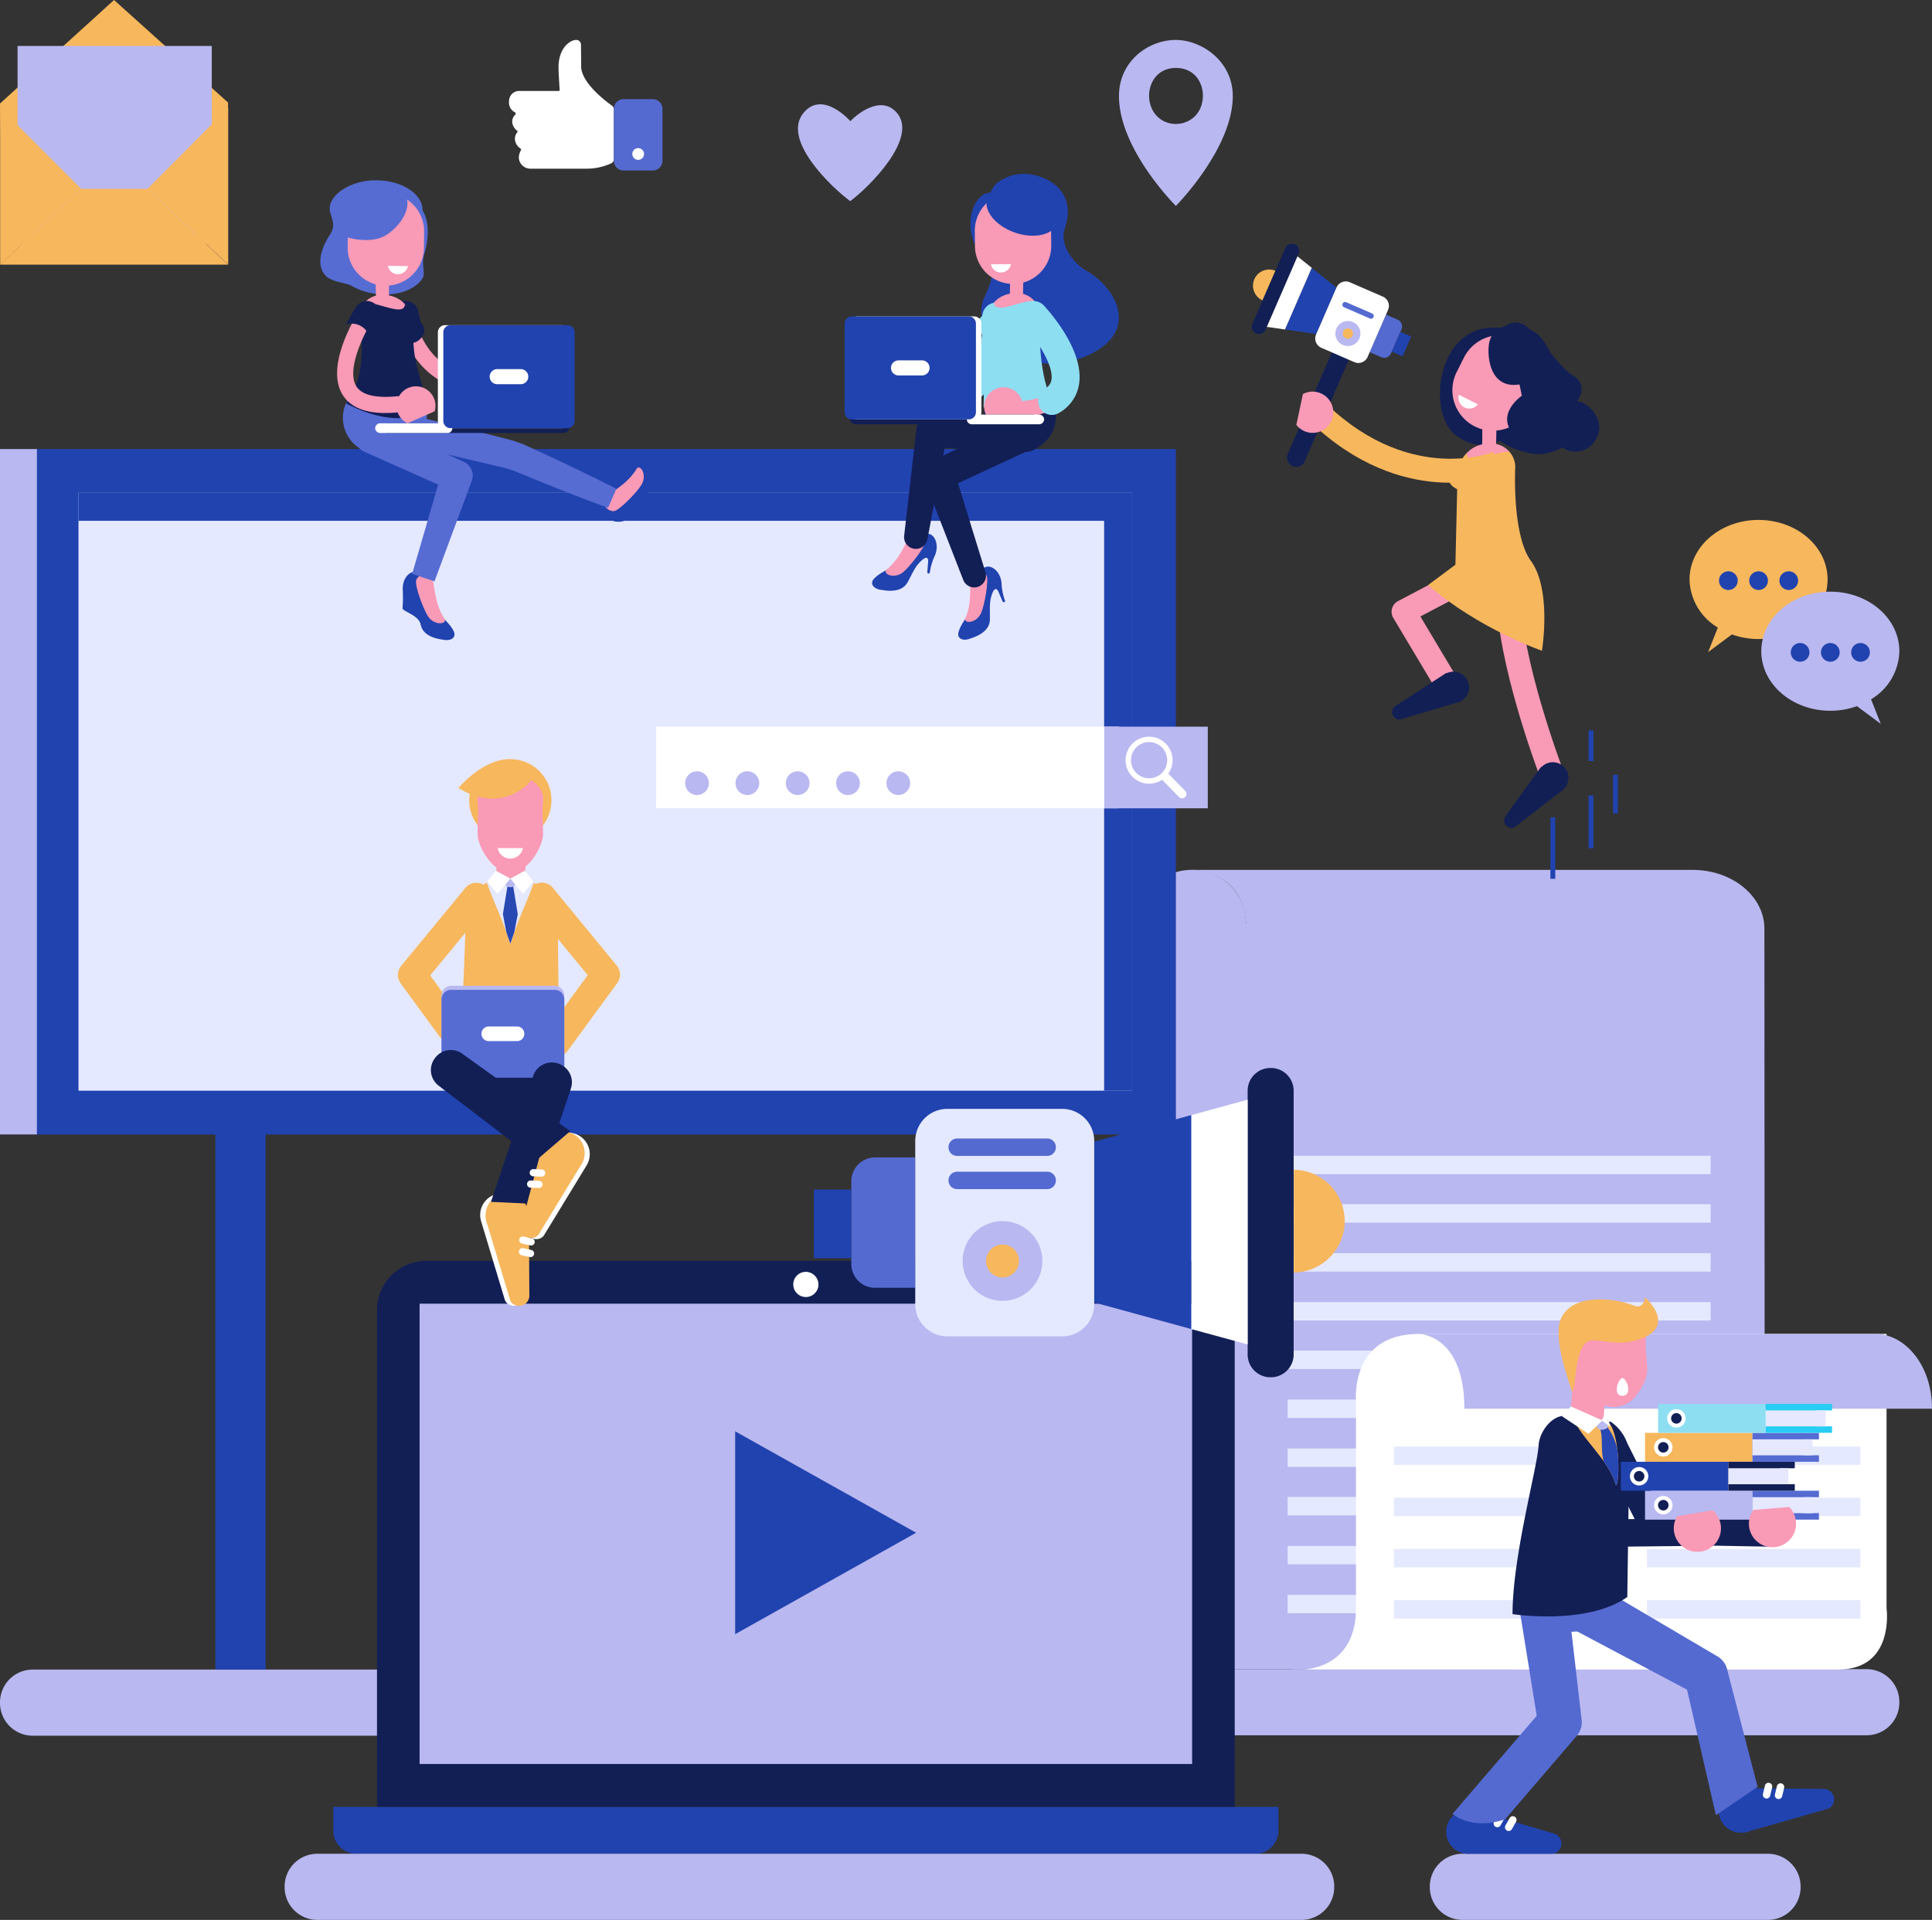 <svg id="Gruppe_1079" data-name="Gruppe 1079" xmlns="http://www.w3.org/2000/svg" xmlns:xlink="http://www.w3.org/1999/xlink" width="501.029" height="497.994" viewBox="0 0 501.029 497.994">
  <rect x="0" y="0" width="501.029" height="497.994" fill="#333333" stroke="none"/>
  <defs>
    <clipPath id="clip-path">
      <rect id="Rechteck_734" data-name="Rechteck 734" width="501.029" height="497.994" fill="none"/>
    </clipPath>
    <clipPath id="clip-path-3">
      <rect id="Rechteck_711" data-name="Rechteck 711" width="6.431" height="6.337" transform="translate(409.883 359.385)" fill="none"/>
    </clipPath>
    <clipPath id="clip-path-5">
      <rect id="Rechteck_723" data-name="Rechteck 723" width="3.692" height="3.585" transform="translate(384.411 109.528)" fill="none"/>
    </clipPath>
    <clipPath id="clip-path-6">
      <rect id="Rechteck_722" data-name="Rechteck 722" width="3.692" height="3.584" transform="translate(384.411 109.529)" fill="none"/>
    </clipPath>
    <clipPath id="clip-path-7">
      <rect id="Rechteck_730" data-name="Rechteck 730" width="3.474" height="3.374" transform="translate(97.372 71.878)" fill="none"/>
    </clipPath>
    <clipPath id="clip-path-9">
      <rect id="Rechteck_732" data-name="Rechteck 732" width="3.475" height="3.374" transform="translate(261.934 71.418)" fill="none"/>
    </clipPath>
    <clipPath id="clip-path-10">
      <rect id="Rechteck_731" data-name="Rechteck 731" width="3.474" height="3.374" transform="translate(261.935 71.418)" fill="none"/>
    </clipPath>
  </defs>
  <g id="Gruppe_1078" data-name="Gruppe 1078" clip-path="url(#clip-path)">
    <g id="Gruppe_1077" data-name="Gruppe 1077">
      <g id="Gruppe_1076" data-name="Gruppe 1076" clip-path="url(#clip-path)">
        <path id="Pfad_2836" data-name="Pfad 2836" d="M8.49,433.069H263.707a8.49,8.49,0,0,1,8.489,8.49v.172a8.49,8.49,0,0,1-8.489,8.491H8.49A8.491,8.491,0,0,1,0,441.731v-.172a8.491,8.491,0,0,1,8.49-8.49" fill="#b9b8f1"/>
        <path id="Pfad_2837" data-name="Pfad 2837" d="M311.9,432.958H484.072a8.49,8.49,0,0,1,8.49,8.491v.172a8.488,8.488,0,0,1-8.49,8.487H311.9a8.488,8.488,0,0,1-8.49-8.487v-.172a8.49,8.49,0,0,1,8.49-8.491" fill="#b9b8f1"/>
        <path id="Pfad_2838" data-name="Pfad 2838" d="M323.1,239.48a13.843,13.843,0,0,0-13.844-13.842h-.278a13.843,13.843,0,0,0-13.847,13.842V432.958H437.572V239.95Z" fill="#b9b8f1"/>
        <path id="Pfad_2839" data-name="Pfad 2839" d="M308.472,225.638c6.2,0,14.7,3.525,14.7,15.261l.1,177.168c0,8.147,3.5,14.971,13.35,14.971,6.221,0,15.049-1.778,15.049-15.882l105.995,5.524-.1-181.781c0-8.436-8.345-15.261-18.6-15.261Z" fill="#b9b8f1"/>
        <rect id="Rechteck_682" data-name="Rechteck 682" width="109.688" height="4.776" transform="translate(333.938 413.686)" fill="#e5e9ff"/>
        <rect id="Rechteck_683" data-name="Rechteck 683" width="109.688" height="4.776" transform="translate(333.938 400.989)" fill="#e5e9ff"/>
        <rect id="Rechteck_684" data-name="Rechteck 684" width="109.688" height="4.775" transform="translate(333.938 388.291)" fill="#e5e9ff"/>
        <rect id="Rechteck_685" data-name="Rechteck 685" width="109.688" height="4.776" transform="translate(333.938 375.719)" fill="#e5e9ff"/>
        <rect id="Rechteck_686" data-name="Rechteck 686" width="109.688" height="4.776" transform="translate(333.938 363.021)" fill="#e5e9ff"/>
        <rect id="Rechteck_687" data-name="Rechteck 687" width="109.688" height="4.776" transform="translate(333.938 350.324)" fill="#e5e9ff"/>
        <rect id="Rechteck_688" data-name="Rechteck 688" width="109.688" height="4.775" transform="translate(333.938 337.752)" fill="#e5e9ff"/>
        <rect id="Rechteck_689" data-name="Rechteck 689" width="109.688" height="4.775" transform="translate(333.938 325.054)" fill="#e5e9ff"/>
        <rect id="Rechteck_690" data-name="Rechteck 690" width="109.688" height="4.776" transform="translate(333.938 312.354)" fill="#e5e9ff"/>
        <rect id="Rechteck_691" data-name="Rechteck 691" width="109.688" height="4.776" transform="translate(333.938 299.784)" fill="#e5e9ff"/>
        <path id="Pfad_2840" data-name="Pfad 2840" d="M489.243,346v71.14s2.23,15.928-12.583,15.928c-21.131,0-138.816-.019-138.816-.019,1.907-.053,13.812-1.081,13.812-15.877V363.345S349.986,346,367.965,346Z" fill="#fff"/>
        <path id="Pfad_2841" data-name="Pfad 2841" d="M337.487,433.051h.357c-.225.005-.357,0-.357,0" fill="#fff"/>
        <path id="Pfad_2842" data-name="Pfad 2842" d="M379.751,365.409c0-19.4-11.8-19.4-11.8-19.4H486.477c7.126,0,14.551,7.6,14.551,19.4Z" fill="#b9b8f1"/>
        <rect id="Rechteck_692" data-name="Rechteck 692" width="55.371" height="4.776" transform="translate(361.481 401.779)" fill="#e5e9ff"/>
        <rect id="Rechteck_693" data-name="Rechteck 693" width="55.371" height="4.775" transform="translate(361.481 415.067)" fill="#e5e9ff"/>
        <rect id="Rechteck_694" data-name="Rechteck 694" width="55.371" height="4.776" transform="translate(361.481 388.491)" fill="#e5e9ff"/>
        <rect id="Rechteck_695" data-name="Rechteck 695" width="55.371" height="4.776" transform="translate(361.481 375.201)" fill="#e5e9ff"/>
        <rect id="Rechteck_696" data-name="Rechteck 696" width="55.37" height="4.776" transform="translate(427.105 401.779)" fill="#e5e9ff"/>
        <rect id="Rechteck_697" data-name="Rechteck 697" width="55.37" height="4.775" transform="translate(427.105 415.067)" fill="#e5e9ff"/>
        <rect id="Rechteck_698" data-name="Rechteck 698" width="55.37" height="4.776" transform="translate(427.105 388.491)" fill="#e5e9ff"/>
        <rect id="Rechteck_699" data-name="Rechteck 699" width="55.37" height="4.776" transform="translate(427.105 375.201)" fill="#e5e9ff"/>
        <rect id="Rechteck_700" data-name="Rechteck 700" width="13.035" height="160.771" transform="translate(55.854 272.298)" fill="#2143af"/>
        <rect id="Rechteck_701" data-name="Rechteck 701" width="13.034" height="160.771" transform="translate(244.248 272.298)" fill="#2143af"/>
        <rect id="Rechteck_702" data-name="Rechteck 702" width="295.936" height="177.78" transform="translate(9.008 116.48)" fill="#2143af"/>
        <rect id="Rechteck_703" data-name="Rechteck 703" width="273.236" height="155.079" transform="translate(20.358 127.829)" fill="#e5e9ff"/>
        <path id="Pfad_2843" data-name="Pfad 2843" d="M286.332,135.09H20.357v-7.259H293.594V282.91h-7.262Z" fill="#2143af"/>
        <rect id="Rechteck_704" data-name="Rechteck 704" width="9.57" height="177.78" transform="translate(0 116.48)" fill="#b9b8f1"/>
        <path id="Pfad_2844" data-name="Pfad 2844" d="M86.43,468.678v6.083a6.015,6.015,0,0,0,5.942,6.082H325.6a6.014,6.014,0,0,0,5.942-6.082v-6.083Z" fill="#2143af"/>
        <path id="Pfad_2845" data-name="Pfad 2845" d="M320.2,468.678V340a12.814,12.814,0,0,0-12.662-12.961H110.43A12.813,12.813,0,0,0,97.769,340V468.678Z" fill="#121f55"/>
        <rect id="Rechteck_705" data-name="Rechteck 705" width="200.342" height="119.401" transform="translate(108.814 338.16)" fill="#b9b8f1"/>
        <path id="Pfad_2846" data-name="Pfad 2846" d="M212.252,333.243a3.268,3.268,0,1,1-3.266-3.345,3.306,3.306,0,0,1,3.266,3.345" fill="#fff"/>
        <path id="Pfad_2847" data-name="Pfad 2847" d="M335.522,330.076a13.327,13.327,0,0,0,.061-26.652c-.08,0-.058.01-.058.01v26.629s-.085.013,0,.013" fill="#f7b75d"/>
        <path id="Pfad_2848" data-name="Pfad 2848" d="M226.939,334.039h10.415V300.222H226.939a6.162,6.162,0,0,0-6.161,6.164v21.491a6.163,6.163,0,0,0,6.161,6.162" fill="#546ad0"/>
        <path id="Rechteck_706" data-name="Rechteck 706" d="M5.908,0h.119a5.907,5.907,0,0,1,5.907,5.907V74.322a5.907,5.907,0,0,1-5.907,5.907H5.908A5.908,5.908,0,0,1,0,74.321V5.908A5.908,5.908,0,0,1,5.908,0Z" transform="translate(323.552 277.017)" fill="#121f55"/>
        <rect id="Rechteck_707" data-name="Rechteck 707" width="9.707" height="17.796" transform="translate(211.071 308.565)" fill="#2143af"/>
        <path id="Pfad_2849" data-name="Pfad 2849" d="M283.768,296.128l25.2-6.9v55.521l-25.2-6.9Z" fill="#2143af"/>
        <path id="Pfad_2850" data-name="Pfad 2850" d="M323.552,285.253V348.73l-14.587-3.978V289.232Z" fill="#fff"/>
        <path id="Rechteck_708" data-name="Rechteck 708" d="M8.329,0H38.084a8.33,8.33,0,0,1,8.33,8.33V50.681a8.33,8.33,0,0,1-8.33,8.33H8.33A8.33,8.33,0,0,1,0,50.681V8.329A8.329,8.329,0,0,1,8.329,0Z" transform="translate(237.354 287.624)" fill="#e5e9ff"/>
        <path id="Pfad_2851" data-name="Pfad 2851" d="M249.646,327.087a10.338,10.338,0,1,0,10.338-10.338,10.336,10.336,0,0,0-10.338,10.338" fill="#b9b8f1"/>
        <path id="Pfad_2852" data-name="Pfad 2852" d="M255.715,327.087a4.27,4.27,0,1,0,4.27-4.27,4.27,4.27,0,0,0-4.27,4.27" fill="#f7b75d"/>
        <path id="Pfad_2853" data-name="Pfad 2853" d="M271.584,299.831H248.211a2.237,2.237,0,0,1-2.238-2.239v-.045a2.237,2.237,0,0,1,2.238-2.236h23.373a2.238,2.238,0,0,1,2.239,2.236v.045a2.238,2.238,0,0,1-2.239,2.239" fill="#546ad0"/>
        <path id="Pfad_2854" data-name="Pfad 2854" d="M271.584,308.448H248.211a2.234,2.234,0,0,1-2.238-2.236v-.044a2.237,2.237,0,0,1,2.238-2.238h23.373a2.238,2.238,0,0,1,2.239,2.238v.044a2.235,2.235,0,0,1-2.239,2.236" fill="#546ad0"/>
        <path id="Pfad_2855" data-name="Pfad 2855" d="M220.539,52.207a.334.334,0,0,0-.053-.037l-.05.037Z" fill="#b9b8f1"/>
        <path id="Pfad_2856" data-name="Pfad 2856" d="M232.537,29.2c-4.352-4.941-11.037,1.1-12,2.239-.1-.121-7.125-8.092-12.1-2.239-5.926,6.977,7.24,19.435,12.048,22.968C225.3,48.637,238.3,35.753,232.537,29.2" fill="#b9b8f1"/>
        <path id="Pfad_2857" data-name="Pfad 2857" d="M0,26.852,29.575,0,59.149,26.6,58.89,63.224H.774Z" fill="#f7b75d"/>
        <rect id="Rechteck_709" data-name="Rechteck 709" width="50.368" height="48.978" transform="translate(4.557 11.922)" fill="#b9b8f1"/>
        <path id="Pfad_2858" data-name="Pfad 2858" d="M0,68.647H59.149L38.241,48.986H21.018Z" fill="#f7b75d"/>
        <path id="Pfad_2859" data-name="Pfad 2859" d="M.043,68.633V27.961L21.057,48.986Z" fill="#f7b75d"/>
        <path id="Pfad_2860" data-name="Pfad 2860" d="M59.18,68.633V27.961L38.242,48.986Z" fill="#f7b75d"/>
        <path id="Pfad_2861" data-name="Pfad 2861" d="M82.3,480.842H337.521a8.489,8.489,0,0,1,8.489,8.488v.174a8.489,8.489,0,0,1-8.489,8.49H82.3a8.49,8.49,0,0,1-8.491-8.49v-.174a8.49,8.49,0,0,1,8.491-8.488" fill="#b9b8f1"/>
        <path id="Pfad_2862" data-name="Pfad 2862" d="M379.282,480.842h79.181a8.489,8.489,0,0,1,8.491,8.488v.174a8.489,8.489,0,0,1-8.491,8.49H379.282a8.49,8.49,0,0,1-8.49-8.49v-.174a8.489,8.489,0,0,1,8.49-8.488" fill="#b9b8f1"/>
        <path id="Pfad_2863" data-name="Pfad 2863" d="M456.955,468.1a5.72,5.72,0,1,1-7.069-3.933,5.719,5.719,0,0,1,7.069,3.933" fill="#2143af"/>
        <path id="Pfad_2864" data-name="Pfad 2864" d="M473.962,469.2l-20.838,5.944A4.148,4.148,0,0,1,448,472.29c-.628-2.2.866-7.828,3.069-8.457l21.856.2a2.723,2.723,0,0,1,1.93,4.648,2.251,2.251,0,0,1-.889.516" fill="#2143af"/>
        <path id="Pfad_2865" data-name="Pfad 2865" d="M458.088,466.516h0a.965.965,0,0,1-.9-1.185l.509-2.157a.964.964,0,0,1,1.877.443l-.511,2.159a.963.963,0,0,1-.978.74" fill="#fff"/>
        <path id="Pfad_2866" data-name="Pfad 2866" d="M461.2,466.649h0a.965.965,0,0,1-.9-1.185l.511-2.156a.962.962,0,1,1,1.873.444l-.51,2.155a.963.963,0,0,1-.977.742" fill="#fff"/>
        <path id="Pfad_2867" data-name="Pfad 2867" d="M445.184,429.521l-.108-.06-30.313-17.868-9.064,9.826,31.806,16.862,7.462,32.468.226-.039,10.615-7.23-7.856-30.252a5.443,5.443,0,0,0-2.768-3.707" fill="#546ad0"/>
        <path id="Pfad_2868" data-name="Pfad 2868" d="M386.477,475.121a5.719,5.719,0,1,1-5.72-5.719,5.721,5.721,0,0,1,5.72,5.719" fill="#2143af"/>
        <path id="Pfad_2869" data-name="Pfad 2869" d="M402.532,480.839l-21.671,0a4.147,4.147,0,0,1-4.146-4.148c0-2.289,2.978-7.291,5.269-7.291l20.962,6.185a2.723,2.723,0,0,1,.583,5,2.21,2.21,0,0,1-1,.252" fill="#2143af"/>
        <path id="Pfad_2870" data-name="Pfad 2870" d="M388,473.909h0a.964.964,0,0,1-.537-1.386l1.079-1.932a.963.963,0,1,1,1.681.94l-1.079,1.932a.962.962,0,0,1-1.144.446" fill="#fff"/>
        <path id="Pfad_2871" data-name="Pfad 2871" d="M390.953,474.888h0a.962.962,0,0,1-.538-1.385l1.082-1.932a.963.963,0,0,1,1.681.939l-1.081,1.933a.963.963,0,0,1-1.144.445" fill="#fff"/>
        <path id="Pfad_2872" data-name="Pfad 2872" d="M419.032,403.533l-20.1-2.2c-1.249,1.415-2.762,5.8-3.208,7.773a11.726,11.726,0,0,0,8.837,14c1.542.348,9.166.466,12.753-3.027,5.246-5.112,1.719-16.552,1.719-16.552" fill="#546ad0"/>
        <path id="Pfad_2873" data-name="Pfad 2873" d="M406.491,414.274H393.552l4.97,30.785L376.689,470.5s4.959,4.439,13.659,1.372l18.506-21.556a5.39,5.39,0,0,0,1.29-4.415Z" fill="#546ad0"/>
        <path id="Pfad_2874" data-name="Pfad 2874" d="M459.359,401.189,429.4,400.67a3.566,3.566,0,0,1-3.121-1.96l-11.746-23.355,6.364-3.2,10.779,21.431,27.809.485Z" fill="#121f55"/>
        <path id="Pfad_2875" data-name="Pfad 2875" d="M416.586,353.679l-.911,18.908-8.762-.416,1.267-18.261.361-5.2Z" fill="#f99ab6"/>
        <g id="Gruppe_1060" data-name="Gruppe 1060" style="mix-blend-mode: multiply;isolation: isolate">
          <g id="Gruppe_1059" data-name="Gruppe 1059">
            <g id="Gruppe_1058" data-name="Gruppe 1058" clip-path="url(#clip-path-3)">
              <g id="Gruppe_1057" data-name="Gruppe 1057">
                <g id="Gruppe_1056" data-name="Gruppe 1056" clip-path="url(#clip-path-3)">
                  <path id="Pfad_2876" data-name="Pfad 2876" d="M409.883,359.641s1.985,4.865,6.127,6.081l.3-6.337Z" fill="#f99ab6"/>
                </g>
              </g>
            </g>
          </g>
        </g>
        <path id="Pfad_2877" data-name="Pfad 2877" d="M419.441,364.877c.348-.056,1.029-.245,1.367-.338,3.26-.9,6.478-6.272,6.355-9.363-.147-3.69-.536-5.543-.321-8.044.3-3.43-3.039-6.119-6.48-5.982l-6.974.278a4.752,4.752,0,0,0-4.56,4.937l.452,11.315c.16,4.036,6.173,7.828,10.161,7.2" fill="#f99ab6"/>
        <path id="Pfad_2878" data-name="Pfad 2878" d="M405.039,367.387a4.869,4.869,0,0,1,3.284-.8l3.878.453a11.072,11.072,0,0,1,5.042,1.9c-4.008,1.169-8.852.765-12.2-1.555" fill="#f99ab6"/>
        <path id="Pfad_2879" data-name="Pfad 2879" d="M399.016,374.834c.176-3.044,2.875-7.153,6.2-7.557,5.619.79,10.665,1.1,12.564,1.548a11.125,11.125,0,0,1,4.722,10.439l-.494,34.983c-10.51,7.412-29.76,4.434-29.76,4.434,0-15.1,6.424-37.856,6.77-43.847" fill="#121f55"/>
        <path id="Pfad_2880" data-name="Pfad 2880" d="M438.291,400.995l-24.464.261a3.562,3.562,0,0,1-3.56-3.034l-4.028-26.93,7.045-1.053,3.568,23.863,21.364-.23Z" fill="#121f55"/>
        <path id="Pfad_2881" data-name="Pfad 2881" d="M416.783,368.639c-1.6-.38-4.446-.476-8.972-1.025,2.512,5.894,9.285,10.794,11.292,17.7,1.05-1.15.949-14.407-2.32-16.674" fill="#f7b75d"/>
        <path id="Pfad_2882" data-name="Pfad 2882" d="M416.5,369.723c-.291-.333-1.228-.986-1.254-1.335-.726-.09-.608.185-1.613.09,2.743,2.539,1.157,6.721,2.239,10.542a21.339,21.339,0,0,1,3.226,6.294c.583-.639.807-4.989.339-9.132a13.939,13.939,0,0,0-2.937-6.459" fill="#2747b3"/>
        <path id="Pfad_2883" data-name="Pfad 2883" d="M416.823,370.375a2.4,2.4,0,0,1-2.278.343c-.442-.316-.879-2.028-.879-2.028l3.4-.512a5.75,5.75,0,0,1-.246,2.2" fill="#b8b9f1"/>
        <path id="Pfad_2884" data-name="Pfad 2884" d="M422.844,348.018c13.5-2.938,3.777-11.518,3.777-11.518s-.27,3.2-2.885,2.153c-5-2.007-15.887-3.265-18.877,3.267-2.329,5.09,2.005,16.222,2.828,19.126,1.345-.845.212-13.945,5.745-13.4,3.023.3,6.456,1.014,9.412.37" fill="#f7b75d"/>
        <path id="Pfad_2885" data-name="Pfad 2885" d="M420.8,362.055c2.757-.123.983-4.677-.07-4.623s-2.687,4.745.07,4.623" fill="#fffeff"/>
        <path id="Pfad_2886" data-name="Pfad 2886" d="M411.941,371.923l-6.852-4.553,2.321-2.547,8.148,3.624Z" fill="#fff"/>
        <path id="Pfad_2887" data-name="Pfad 2887" d="M417.635,370.163l-.393-1.518-1.311-1.368-.56,1.169Z" fill="#fff"/>
        <rect id="Rechteck_712" data-name="Rechteck 712" width="27.863" height="7.504" transform="translate(426.61 386.673)" fill="#b8b9f1"/>
        <path id="Pfad_2888" data-name="Pfad 2888" d="M467.788,392.492v-4.137h3.924v-1.682H454.473v7.5h17.239v-1.685Z" fill="#546ad0"/>
        <rect id="Rechteck_713" data-name="Rechteck 713" width="15.581" height="4.152" transform="translate(454.473 388.349)" fill="#e5e8ff"/>
        <path id="Pfad_2889" data-name="Pfad 2889" d="M433.221,390.424a1.877,1.877,0,1,1-1.878-1.876,1.879,1.879,0,0,1,1.878,1.876" fill="#121f55"/>
        <path id="Pfad_2890" data-name="Pfad 2890" d="M431.344,392.814a2.389,2.389,0,1,1,2.389-2.39,2.391,2.391,0,0,1-2.389,2.39m0-3.754a1.365,1.365,0,1,0,1.366,1.364,1.366,1.366,0,0,0-1.366-1.364" fill="#fff"/>
        <rect id="Rechteck_714" data-name="Rechteck 714" width="27.863" height="7.505" transform="translate(426.61 371.664)" fill="#f7b75d"/>
        <path id="Pfad_2891" data-name="Pfad 2891" d="M467.788,377.484v-4.137h3.924v-1.683H454.473v7.505h17.239v-1.685Z" fill="#566cd3"/>
        <rect id="Rechteck_715" data-name="Rechteck 715" width="15.581" height="4.152" transform="translate(454.473 373.341)" fill="#e5e8ff"/>
        <path id="Pfad_2892" data-name="Pfad 2892" d="M433.221,375.417a1.877,1.877,0,1,1-1.878-1.876,1.877,1.877,0,0,1,1.878,1.876" fill="#121f55"/>
        <path id="Pfad_2893" data-name="Pfad 2893" d="M431.344,377.806a2.389,2.389,0,1,1,2.389-2.39,2.391,2.391,0,0,1-2.389,2.39m0-3.753a1.364,1.364,0,1,0,1.366,1.363,1.364,1.364,0,0,0-1.366-1.363" fill="#fff"/>
        <rect id="Rechteck_716" data-name="Rechteck 716" width="27.862" height="7.504" transform="translate(430.009 364.16)" fill="#8edef2"/>
        <path id="Pfad_2894" data-name="Pfad 2894" d="M471.185,369.982v-4.139h3.924V364.16H457.871v7.5h17.238v-1.682Z" fill="#27cdf2"/>
        <rect id="Rechteck_717" data-name="Rechteck 717" width="15.581" height="4.152" transform="translate(457.871 365.837)" fill="#e5e8ff"/>
        <path id="Pfad_2895" data-name="Pfad 2895" d="M436.618,367.914a1.877,1.877,0,1,1-1.876-1.878,1.876,1.876,0,0,1,1.876,1.878" fill="#121f55"/>
        <path id="Pfad_2896" data-name="Pfad 2896" d="M434.741,370.3a2.389,2.389,0,1,1,2.388-2.39,2.391,2.391,0,0,1-2.388,2.39m0-3.754a1.365,1.365,0,1,0,1.364,1.364,1.365,1.365,0,0,0-1.364-1.364" fill="#fff"/>
        <rect id="Rechteck_718" data-name="Rechteck 718" width="27.862" height="7.504" transform="translate(420.345 379.169)" fill="#2143af"/>
        <path id="Pfad_2897" data-name="Pfad 2897" d="M461.523,384.987V380.85h3.924v-1.681H448.208v7.5h17.239v-1.686Z" fill="#121f55"/>
        <rect id="Rechteck_719" data-name="Rechteck 719" width="15.581" height="4.152" transform="translate(448.207 380.845)" fill="#e5e8ff"/>
        <path id="Pfad_2898" data-name="Pfad 2898" d="M426.956,382.922a1.876,1.876,0,1,1-1.878-1.876,1.875,1.875,0,0,1,1.878,1.876" fill="#121f55"/>
        <path id="Pfad_2899" data-name="Pfad 2899" d="M425.078,385.31a2.389,2.389,0,1,1,2.388-2.391,2.393,2.393,0,0,1-2.388,2.391m0-3.754a1.365,1.365,0,1,0,1.366,1.363,1.363,1.363,0,0,0-1.366-1.363" fill="#fff"/>
        <path id="Pfad_2900" data-name="Pfad 2900" d="M434.152,397.427a6.092,6.092,0,0,1,.777-4.138l9.2-1.547a6.114,6.114,0,1,1-9.973,5.685" fill="#f99ab6"/>
        <path id="Pfad_2901" data-name="Pfad 2901" d="M453.564,395.726a6.1,6.1,0,0,1,1.119-4.058l9.295-.774a6.114,6.114,0,1,1-10.414,4.832" fill="#f99ab6"/>
        <rect id="Rechteck_720" data-name="Rechteck 720" width="120.013" height="21.173" transform="translate(170.159 188.489)" fill="#fff"/>
        <rect id="Rechteck_721" data-name="Rechteck 721" width="26.849" height="21.173" transform="translate(286.369 188.489)" fill="#b9b8f1"/>
        <path id="Pfad_2902" data-name="Pfad 2902" d="M307.366,205.141l-4.376-4.468a6.093,6.093,0,1,0-1.626,1.587l4.378,4.47a1.127,1.127,0,0,0,1.591.017l.016-.017a1.124,1.124,0,0,0,.017-1.589m-12.722-4.677a4.693,4.693,0,1,1,6.636.07,4.7,4.7,0,0,1-6.636-.07" fill="#fff"/>
        <path id="Pfad_2903" data-name="Pfad 2903" d="M183.841,203.135a3.077,3.077,0,1,1-3.076-3.076,3.078,3.078,0,0,1,3.076,3.076" fill="#b9b8f1"/>
        <path id="Pfad_2904" data-name="Pfad 2904" d="M196.891,203.135a3.076,3.076,0,1,1-3.076-3.076,3.076,3.076,0,0,1,3.076,3.076" fill="#b9b8f1"/>
        <path id="Pfad_2905" data-name="Pfad 2905" d="M209.94,203.135a3.076,3.076,0,1,1-3.076-3.076,3.076,3.076,0,0,1,3.076,3.076" fill="#b9b8f1"/>
        <path id="Pfad_2906" data-name="Pfad 2906" d="M222.99,203.135a3.076,3.076,0,1,1-3.076-3.076,3.076,3.076,0,0,1,3.076,3.076" fill="#b9b8f1"/>
        <path id="Pfad_2907" data-name="Pfad 2907" d="M236.04,203.135a3.076,3.076,0,1,1-3.076-3.076,3.076,3.076,0,0,1,3.076,3.076" fill="#b9b8f1"/>
        <path id="Pfad_2908" data-name="Pfad 2908" d="M399.1,200.8c-.449-1.188-10.94-29.228-10.94-46.391h6.228c0,16.025,10.433,43.914,10.539,44.194Z" fill="#f99ab6"/>
        <path id="Pfad_2909" data-name="Pfad 2909" d="M371.757,177.753l-10.436-17.482a3.111,3.111,0,0,1,1.224-4.351l16.755-8.814,2.9,5.511L368.353,159.9l8.752,14.663Z" fill="#f99ab6"/>
        <path id="Pfad_2910" data-name="Pfad 2910" d="M401.987,91.4a84.108,84.108,0,0,0-5.968-6.558,4.289,4.289,0,0,0-6.212.31c-16.94-2.6-20.123,21.592-12.406,27.622,6.251,4.887,11.471,1.517,11.471,1.517a21.74,21.74,0,0,0,8.929,3.464c3.345.513,7.384-1.683,7.384-1.683a5.853,5.853,0,0,0,8.35-1.62c3.623-5-1.736-10.3-4.584-10.349,0,0,3.41-4.1-1.264-6.828-1.845-1.076-5.7-5.875-5.7-5.875" fill="#121f55"/>
        <path id="Pfad_2911" data-name="Pfad 2911" d="M381.034,121.465a2.45,2.45,0,0,1-.7-3.887,7.759,7.759,0,0,1,5.636-2.508l.573-.021a6.169,6.169,0,0,1,4.938,2.173c-.944,2.923-7.359,5.426-10.448,4.243" fill="#f99ab6"/>
        <path id="Pfad_2912" data-name="Pfad 2912" d="M384.462,110.6l-.051,2.511-.092,4.717,3.624.067.112-6.029.048-2.339a6.016,6.016,0,0,1-3.641,1.073" fill="#f99ab6"/>
        <g id="Gruppe_1065" data-name="Gruppe 1065" style="mix-blend-mode: multiply;isolation: isolate">
          <g id="Gruppe_1064" data-name="Gruppe 1064">
            <g id="Gruppe_1063" data-name="Gruppe 1063" clip-path="url(#clip-path-5)">
              <g id="Gruppe_1062" data-name="Gruppe 1062">
                <g id="Gruppe_1061" data-name="Gruppe 1061" clip-path="url(#clip-path-6)">
                  <path id="Pfad_2913" data-name="Pfad 2913" d="M384.462,110.6l-.051,2.511a6.28,6.28,0,0,0,3.653-1.712l.039-1.872a6.016,6.016,0,0,1-3.641,1.073" fill="#f99ab6"/>
                </g>
              </g>
            </g>
          </g>
        </g>
        <path id="Pfad_2914" data-name="Pfad 2914" d="M382.44,110.6h0a10.511,10.511,0,0,0,14.116-4.666l1.857-3.692a10.512,10.512,0,1,0-18.78-9.45l-1.86,3.692A10.51,10.51,0,0,0,382.44,110.6" fill="#f99ab6"/>
        <path id="Pfad_2915" data-name="Pfad 2915" d="M394.049,99.714c-7.542,1.226-8.373-6.9-7.944-10.249.9-7,10.039-5.651,13.237-2.168a18,18,0,0,1,3.982,15.257c-1.518,7.26-8.924,11.771-8.924,11.771-8.141-5.968.269-11.686.269-11.686Z" fill="#121f55"/>
        <path id="Pfad_2916" data-name="Pfad 2916" d="M377.7,146.69a9.976,9.976,0,1,0,11.942-7.513A9.976,9.976,0,0,0,377.7,146.69" fill="#566cd3"/>
        <path id="Pfad_2917" data-name="Pfad 2917" d="M383.272,104.874a2.81,2.81,0,0,1-4.935-2.482Z" fill="#fffeff"/>
        <path id="Pfad_2918" data-name="Pfad 2918" d="M370.348,151.757c13.183,11.428,29.528,17.036,29.528,17.036s2.788-16.728-3.384-23.973c-3.1-3.638-19.043,1.65-19.043,1.65Z" fill="#f7b75d"/>
        <path id="Pfad_2919" data-name="Pfad 2919" d="M375.734,123.137c-.682,1.88,1.219,3.777,3.207,4a3.621,3.621,0,0,0,3.995-3.207c.219-1.988-2.746-6.344-3.864-4.685-1.068,1.579-2.753,2.286-3.338,3.9" fill="#f7b75d"/>
        <path id="Pfad_2920" data-name="Pfad 2920" d="M391.482,117.223a6.147,6.147,0,0,1,1.475,3.716s-.9,16.388,3.6,23.933c1.932,3.249-19.158,3.156-19.158,3.156l.565-24.24a8.294,8.294,0,0,1,2.373-6.21c.09,3.654,7.609-.744,11.146-.355" fill="#f7b75d"/>
        <path id="Pfad_2921" data-name="Pfad 2921" d="M389.088,123.186c-3.527,1.265-27.7,8.667-51.428-15.9l4.481-4.327c22.115,22.9,44.113,14.663,45.048,14.295l2.3,5.786c-.059.024-.2.076-.4.151" fill="#f7b75d"/>
        <path id="Pfad_2922" data-name="Pfad 2922" d="M327.422,77.915a4.185,4.185,0,0,1,3.319-7.683c.022.011.014.011.014.011l-3.333,7.668s.023.014,0,0" fill="#f7b75d"/>
        <path id="Pfad_2923" data-name="Pfad 2923" d="M358.2,92.653l-3-1.306,4.234-9.739,3,1.3a1.934,1.934,0,0,1,1,2.546l-2.69,6.19a1.938,1.938,0,0,1-2.547,1" fill="#546ad0"/>
        <path id="Pfad_2924" data-name="Pfad 2924" d="M324.769,84.044a1.856,1.856,0,0,0,.963,2.441l.034.014a1.854,1.854,0,0,0,2.44-.961l8.567-19.705a1.858,1.858,0,0,0-.961-2.442l-.036-.014a1.853,1.853,0,0,0-2.44.96Z" fill="#121f55"/>
        <path id="Pfad_2925" data-name="Pfad 2925" d="M335.224,120.9l-.044-.018a2.371,2.371,0,0,1-1.228-3.12l11.458-26.36,4.392,1.909-11.459,26.361a2.368,2.368,0,0,1-3.119,1.228" fill="#121f55"/>
        <rect id="Rechteck_724" data-name="Rechteck 724" width="5.59" height="3.048" transform="translate(360.935 91.211) rotate(-66.488)" fill="#2143af"/>
        <path id="Pfad_2926" data-name="Pfad 2926" d="M346.578,74.618l-6.393-5.141-6.951,15.991,8.119,1.168Z" fill="#2143af"/>
        <path id="Pfad_2927" data-name="Pfad 2927" d="M336.48,66.5l-7.947,18.283,4.7.682,6.951-15.992Z" fill="#fff"/>
        <path id="Pfad_2928" data-name="Pfad 2928" d="M341.3,86.766a2.618,2.618,0,0,0,1.356,3.442l8.57,3.725a2.618,2.618,0,0,0,3.443-1.354l5.3-12.2a2.615,2.615,0,0,0-1.357-3.442l-8.569-3.725a2.616,2.616,0,0,0-3.443,1.357Z" fill="#fff"/>
        <path id="Pfad_2929" data-name="Pfad 2929" d="M352.53,87.807a3.247,3.247,0,1,1-1.685-4.272,3.246,3.246,0,0,1,1.685,4.272" fill="#b9b8f1"/>
        <path id="Pfad_2930" data-name="Pfad 2930" d="M350.781,87.046a1.34,1.34,0,1,1-.694-1.764,1.342,1.342,0,0,1,.694,1.764" fill="#f7b75d"/>
        <path id="Pfad_2931" data-name="Pfad 2931" d="M348.545,79.692l6.731,2.927a.7.7,0,0,0,.924-.365l.006-.013a.7.7,0,0,0-.365-.926l-6.731-2.924a.7.7,0,0,0-.925.364l-.005.013a.7.7,0,0,0,.365.924" fill="#546ad0"/>
        <path id="Pfad_2932" data-name="Pfad 2932" d="M341.518,101.7a5.317,5.317,0,0,0-3.644.528l-1.688,7.977a5.346,5.346,0,1,0,5.332-8.5" fill="#f99ab6"/>
        <path id="Pfad_2933" data-name="Pfad 2933" d="M373.02,179.443a4.06,4.06,0,1,0,2.735-5.046,4.06,4.06,0,0,0-2.735,5.046" fill="#121f55"/>
        <path id="Pfad_2934" data-name="Pfad 2934" d="M363.255,186.58,378,182.2a2.942,2.942,0,0,0,1.984-3.66c-.462-1.557-3.5-4.357-5.06-3.894l-13.011,8.447a1.931,1.931,0,0,0,.614,3.516,1.566,1.566,0,0,0,.731-.029" fill="#121f55"/>
        <path id="Pfad_2935" data-name="Pfad 2935" d="M399.486,204.251a4.06,4.06,0,1,0,.727-5.694,4.06,4.06,0,0,0-.727,5.694" fill="#121f55"/>
        <path id="Pfad_2936" data-name="Pfad 2936" d="M392.958,214.433l12.165-9.409a2.945,2.945,0,0,0,.528-4.131c-.995-1.286-4.839-2.8-6.125-1.8l-9.082,12.578a1.934,1.934,0,0,0,1.845,3.059,1.586,1.586,0,0,0,.669-.293" fill="#121f55"/>
        <rect id="Rechteck_725" data-name="Rechteck 725" width="1.267" height="10.029" transform="translate(418.303 200.98)" fill="#2143af"/>
        <rect id="Rechteck_726" data-name="Rechteck 726" width="1.267" height="15.952" transform="translate(402.064 212.001)" fill="#2143af"/>
        <rect id="Rechteck_727" data-name="Rechteck 727" width="1.267" height="13.713" transform="translate(411.972 206.32)" fill="#2143af"/>
        <rect id="Rechteck_728" data-name="Rechteck 728" width="1.267" height="7.952" transform="translate(411.972 189.45)" fill="#2143af"/>
        <path id="Pfad_2937" data-name="Pfad 2937" d="M163.27,134.476a39.778,39.778,0,0,1,4.1-1.888c.746-.522-.274-4.534,1.762-6.077,2.787-2.112,1.154-6.334.967-7.053-.482-1.845-2.053-2.927-3.259-1.261-1.406,1.945-1.249,3.138-2.9,5.634-2.419,3.662-4.634,4.924-6.143,6.968a3.146,3.146,0,0,0-.152,3.34c.822,1.262,3.322,1.753,5.629.337" fill="#2143af"/>
        <path id="Pfad_2938" data-name="Pfad 2938" d="M166.4,125.662c-1.121,1.935-5.577,6.5-7.016,6.873-1.69.438-3.779-2.241-2.715-3.27,1.828-1.765,6-3.494,8.6-7.937,1.152-.512,2.442,2.078,1.133,4.334" fill="#f99ab6"/>
        <path id="Pfad_2939" data-name="Pfad 2939" d="M100.83,106.4s3.792.836,9.456,2.183l9.664,2.354c3.526.9,7.285,1.866,11.047,2.828l1.41.362.352.09.087.023.391.111.169.06.686.24,1.363.488.085.031.333.129.041.019.162.075.328.152.651.3c1.733.805,3.44,1.6,5.092,2.36s3.255,1.49,4.752,2.226,2.925,1.409,4.239,2.041c2.632,1.247,4.8,2.356,6.321,3.107,1.514.773,2.382,1.212,2.382,1.212l-2.151,4.938-2.512-.92c-1.588-.6-3.873-1.436-6.579-2.514-1.357-.533-2.825-1.108-4.379-1.716s-3.178-1.288-4.865-1.968l-5.195-2.125-.665-.271-.333-.135-.166-.07-.043-.015c-.07-.031.536.206.27.1l-.023-.008-.085-.027-1.378-.439-.691-.224-.172-.056-.02-.009c-.074-.02.556.162.277.082l-.043-.009-.089-.022-.352-.081-1.418-.335c-3.779-.887-7.558-1.772-11.1-2.6l-9.658-2.385c-5.644-1.429-9.392-2.444-9.392-2.444Z" fill="#566cd3"/>
        <path id="Pfad_2940" data-name="Pfad 2940" d="M109.538,72.264c.92-1.332-.331-3.554.449-6.194,2.352-7.965-.406-11.437-.406-11.437.047-2.925-2.411-5.49-6.082-6.841a17.274,17.274,0,0,0-5.828-1.017,16.142,16.142,0,0,0-8.311,2.079c-2.335,1.4-4.028,3.4-3.842,5.623.132,1.572,1.818,3.644.1,6.3-4.237,6.543-2.4,10.315-.147,11.489,2.074,1.08,4.459,1.168,5.681,1.865,6.242,3.566,15.123,2.859,18.384-1.865" fill="#566cd3"/>
        <path id="Pfad_2941" data-name="Pfad 2941" d="M129.118,101.427a39.43,39.43,0,0,0,4.467-.777,2.094,2.094,0,1,0-.945-4.079c-7.156,1.657-13.018.949-17.418-2.106C108.5,89.8,107.308,81.2,107.295,81.111a2.093,2.093,0,1,0-4.15.543c.054.426,1.463,10.543,9.689,16.252,4.418,3.064,9.881,4.243,16.284,3.521" fill="#f99ab6"/>
        <path id="Pfad_2942" data-name="Pfad 2942" d="M108.283,84.315a5.892,5.892,0,0,1,1.155.113,20.227,20.227,0,0,1-.928-3.474,3.317,3.317,0,1,0-6.579.859,27,27,0,0,0,1.6,5.774,4.8,4.8,0,0,1,4.748-3.272" fill="#121f55"/>
        <path id="Pfad_2943" data-name="Pfad 2943" d="M104.341,82.55A2.31,2.31,0,0,0,105,78.889a7.3,7.3,0,0,0-5.306-2.358l-.54-.023a5.809,5.809,0,0,0-4.647,2.047c.887,2.753,6.928,5.109,9.834,4" fill="#f99ab6"/>
        <path id="Pfad_2944" data-name="Pfad 2944" d="M100.8,72.323l.048,2.364.089,4.441-3.412.06-.1-5.674-.047-2.2a5.65,5.65,0,0,0,3.426,1.01" fill="#f99ab6"/>
        <g id="Gruppe_1070" data-name="Gruppe 1070" style="mix-blend-mode: multiply;isolation: isolate">
          <g id="Gruppe_1069" data-name="Gruppe 1069">
            <g id="Gruppe_1068" data-name="Gruppe 1068" clip-path="url(#clip-path-7)">
              <g id="Gruppe_1067" data-name="Gruppe 1067">
                <g id="Gruppe_1066" data-name="Gruppe 1066" clip-path="url(#clip-path-7)">
                  <path id="Pfad_2945" data-name="Pfad 2945" d="M100.8,72.887l.048,2.364a5.906,5.906,0,0,1-3.437-1.61l-.037-1.762a5.648,5.648,0,0,0,3.426,1.008" fill="#f99ab6"/>
                </g>
              </g>
            </g>
          </g>
        </g>
        <path id="Pfad_2946" data-name="Pfad 2946" d="M99.952,74.108h0a9.892,9.892,0,0,1-9.793-10l.038-3.889a9.9,9.9,0,1,1,19.79.2l-.039,3.892a9.9,9.9,0,0,1-10,9.793" fill="#f99ab6"/>
        <path id="Pfad_2947" data-name="Pfad 2947" d="M110.574,106.291c1.152,5.056-5.111,10.091-10.167,11.241a9.39,9.39,0,0,1-4.17-18.312c5.056-1.151,13.187,2.015,14.337,7.071" fill="#566cd3"/>
        <path id="Pfad_2948" data-name="Pfad 2948" d="M100.605,68.96a2.645,2.645,0,0,0,5.2.054Z" fill="#fffeff"/>
        <path id="Pfad_2949" data-name="Pfad 2949" d="M109.917,84.842c.642,1.77-1.139,3.93-3.011,4.135s-4.152-2.242-4.357-4.112,2.587-5.974,3.638-4.412c1,1.488,3.18,2.875,3.73,4.389" fill="#121f55"/>
        <path id="Pfad_2950" data-name="Pfad 2950" d="M94.507,78.555a5.8,5.8,0,0,0-1.389,3.5s3.045,14.736-3.387,22.528c0,0,11.61,6.958,20.938,2.258,0-6.675-4.081-11.286-3.438-22.1A7.711,7.711,0,0,0,105,78.889c-.086,3.44-7.161-.7-10.492-.334" fill="#121f55"/>
        <path id="Pfad_2951" data-name="Pfad 2951" d="M104.463,153.284a38.8,38.8,0,0,1-.076,4.509c.146.9,4.2,1.72,4.708,4.226.692,3.429,5.2,3.791,5.932,3.936,1.868.367,3.528-.576,2.55-2.387-1.139-2.111-2.282-2.49-3.815-5.059-2.246-3.772-2.418-6.313-3.6-8.562a3.145,3.145,0,0,0-2.943-1.586c-1.494.192-3.023,2.23-2.752,4.923" fill="#2143af"/>
        <path id="Pfad_2952" data-name="Pfad 2952" d="M111.045,159.932c-1.256-1.852-3.428-7.847-3.141-9.307.339-1.713,3.659-2.431,4.124-1.023.794,2.412.542,6.918,3.413,11.19-.038,1.261-2.931,1.3-4.4-.86" fill="#f99ab6"/>
        <path id="Pfad_2953" data-name="Pfad 2953" d="M120.338,119.827l-.163-.076L98,109.565a4.188,4.188,0,1,0-3.495,7.612c.007,0,.035.015.043.019l19.081,8.506-6.75,23.167,5.8,1.918,9.671-26.076a3.893,3.893,0,0,0-2.012-4.884" fill="#566cd3"/>
        <path id="Pfad_2954" data-name="Pfad 2954" d="M99.974,107.13a34.357,34.357,0,0,0,3.446-.188,2.094,2.094,0,0,0-.431-4.165c-3.863.4-8.842.27-10.592-2.6-2.764-4.528,2.455-14.5,4.5-17.639a2.093,2.093,0,1,0-3.506-2.288c-.956,1.464-9.2,14.522-4.567,22.107,1.934,3.174,5.678,4.775,11.15,4.775" fill="#f99ab6"/>
        <path id="Pfad_2955" data-name="Pfad 2955" d="M89.076,61.3s7.016,2.51,11.4-.538,6.382-7.748,4.469-10.5-7.015-2.507-11.4.54-4.471,10.5-4.471,10.5" fill="#566cd3"/>
        <path id="Pfad_2956" data-name="Pfad 2956" d="M99.079,111.054a1.257,1.257,0,0,1,1.259-1.258h45.6c.955,0,1.737.565,1.737,1.258s-.782,1.259-1.737,1.259h-45.6a1.259,1.259,0,0,1-1.259-1.259" fill="#121f55"/>
        <path id="Pfad_2957" data-name="Pfad 2957" d="M97.29,111.054a1.312,1.312,0,0,0,1.356,1.259h17.316a1.262,1.262,0,1,0,0-2.517H98.646a1.311,1.311,0,0,0-1.356,1.258" fill="#fff"/>
        <path id="Pfad_2958" data-name="Pfad 2958" d="M147.6,86.2v23a1.853,1.853,0,0,1-1.855,1.853H115.409a1.852,1.852,0,0,1-1.854-1.853v-23a1.854,1.854,0,0,1,1.854-1.855h30.338A1.855,1.855,0,0,1,147.6,86.2" fill="#fff"/>
        <path id="Pfad_2959" data-name="Pfad 2959" d="M149.016,86.2v23a1.853,1.853,0,0,1-1.855,1.853H116.823a1.853,1.853,0,0,1-1.854-1.853v-23a1.855,1.855,0,0,1,1.854-1.855h30.338a1.855,1.855,0,0,1,1.855,1.855" fill="#2143af"/>
        <path id="Pfad_2960" data-name="Pfad 2960" d="M126.991,97.7h0a1.954,1.954,0,0,1,1.955-1.956h6.1a1.955,1.955,0,1,1,0,3.91h-6.1a1.954,1.954,0,0,1-1.955-1.954" fill="#fff"/>
        <path id="Pfad_2961" data-name="Pfad 2961" d="M91.03,83.958a4.783,4.783,0,0,1,4.708,3.18,37.888,37.888,0,0,1,2.185-3.933,3.318,3.318,0,1,0-5.559-3.625,47.325,47.325,0,0,0-2.573,4.51,5.776,5.776,0,0,1,1.239-.132" fill="#121f55"/>
        <path id="Pfad_2962" data-name="Pfad 2962" d="M112.5,103.213a5.028,5.028,0,0,1,.223,3.469l-7.043,3.114a5.048,5.048,0,1,1,6.82-6.583" fill="#f99ab6"/>
        <path id="Pfad_2963" data-name="Pfad 2963" d="M256.758,66.328c-2.832-.013-5.117-3.677-5.1-8.192s2.325-8.164,5.156-8.154,5.116,3.678,5.1,8.19-2.326,8.166-5.159,8.156" fill="#2143af"/>
        <path id="Pfad_2964" data-name="Pfad 2964" d="M281.678,70.176c-3.3-1.9-6.954-6.641-5.559-10.823,3.26-9.767-4.356-13.262-8.124-13.982a11.345,11.345,0,0,0-9.194,1.918c-3.408,2.73-2.387,7.433-.488,11.222-2.062,1.188-3.054,3.744-1.87,5.643,2.586,4.148.361,9.726-1.178,13.039-2.477,5.336.974,11.958,6.986,14.977s13.839,2.7,19.873,0c3-1.34,5.7-3.3,7.063-5.9,2.947-5.614-1.307-12.525-7.509-16.089" fill="#2143af"/>
        <path id="Pfad_2965" data-name="Pfad 2965" d="M240.289,107.549a39.826,39.826,0,0,1-4.518.374,2.094,2.094,0,0,1-.115-4.186c7.343-.2,12.836-2.366,16.325-6.43,5.325-6.208,4.312-14.838,4.3-14.922a2.094,2.094,0,0,1,4.155-.523c.054.427,1.242,10.571-5.278,18.172-3.5,4.079-8.49,6.6-14.869,7.515" fill="#f99ab6"/>
        <path id="Pfad_2966" data-name="Pfad 2966" d="M257.865,78.529a3.656,3.656,0,0,0-3.106,4.04c.01.08.891,8.105-3.942,13.739-2.363,2.753-5.8,4.549-10.214,5.377a8.163,8.163,0,0,1,.473,7.277c6.478-1.039,11.611-3.7,15.245-7.93,6.959-8.111,5.692-18.906,5.636-19.362a3.644,3.644,0,0,0-4.092-3.141" fill="#8edef2"/>
        <path id="Pfad_2967" data-name="Pfad 2967" d="M258.442,82.089a2.307,2.307,0,0,1-.659-3.66,7.308,7.308,0,0,1,5.305-2.359l.539-.02a5.8,5.8,0,0,1,4.649,2.046c-.888,2.751-6.929,5.107-9.834,3.993" fill="#f99ab6"/>
        <path id="Pfad_2968" data-name="Pfad 2968" d="M261.982,71.864l-.048,2.363-.086,4.44,3.41.062.105-5.674.046-2.2a5.664,5.664,0,0,1-3.427,1.008" fill="#f99ab6"/>
        <g id="Gruppe_1075" data-name="Gruppe 1075" style="mix-blend-mode: multiply;isolation: isolate">
          <g id="Gruppe_1074" data-name="Gruppe 1074">
            <g id="Gruppe_1073" data-name="Gruppe 1073" clip-path="url(#clip-path-9)">
              <g id="Gruppe_1072" data-name="Gruppe 1072">
                <g id="Gruppe_1071" data-name="Gruppe 1071" clip-path="url(#clip-path-10)">
                  <path id="Pfad_2969" data-name="Pfad 2969" d="M261.982,72.428l-.048,2.364a5.936,5.936,0,0,0,3.44-1.613l.035-1.761a5.673,5.673,0,0,1-3.427,1.01" fill="#f99ab6"/>
                </g>
              </g>
            </g>
          </g>
        </g>
        <path id="Pfad_2970" data-name="Pfad 2970" d="M262.829,73.648h0a9.894,9.894,0,0,0,9.795-10l-.041-3.889a9.894,9.894,0,1,0-19.787.2l.038,3.892a9.895,9.895,0,0,0,10,9.793" fill="#f99ab6"/>
        <path id="Pfad_2971" data-name="Pfad 2971" d="M255.306,105.832a9.39,9.39,0,1,0,11.24-7.071,9.389,9.389,0,0,0-11.24,7.071" fill="#121f55"/>
        <path id="Pfad_2972" data-name="Pfad 2972" d="M262.176,68.5a2.644,2.644,0,0,1-5.2.052Z" fill="#fffeff"/>
        <path id="Pfad_2973" data-name="Pfad 2973" d="M253.454,83.662c-.642,1.77,1.145,3.558,3.018,3.761a3.409,3.409,0,0,0,3.76-3.017c.205-1.873-2.584-5.974-3.639-4.413-1,1.487-2.589,2.154-3.139,3.669" fill="#8edef2"/>
        <path id="Pfad_2974" data-name="Pfad 2974" d="M268.276,78.1a5.782,5.782,0,0,1,1.386,3.5s-.843,15.424,3.389,22.528l-17.983,1.5.483-21.348a7.806,7.806,0,0,1,2.232-5.846c.085,3.44,7.162-.7,10.493-.334" fill="#8edef2"/>
        <path id="Pfad_2975" data-name="Pfad 2975" d="M256.167,146.968a3.145,3.145,0,0,0-2.619,2.08c-.773,2.42-.5,4.955-2.046,9.06-1.056,2.8-2.116,3.373-2.867,5.649-.645,1.956,1.154,2.594,2.928,1.9.7-.27,5.073-1.419,5.15-4.917.058-2.554-.241-4.507.569-6.7s1.508-.954,1.767-.288c.186.479.772,1.851.967,2.275a.32.32,0,0,0,.409.168l.006,0a.318.318,0,0,0,.175-.438,15.607,15.607,0,0,1-.866-4.426c-.207-2.7-2.068-4.438-3.573-4.363" fill="#2143af"/>
        <path id="Pfad_2976" data-name="Pfad 2976" d="M254.425,159.033c.912-2.045,2-8.327,1.46-9.713-.634-1.63-4.031-1.753-4.238-.287-.361,2.518.679,6.91-1.4,11.619.257,1.233,3.113.764,4.173-1.619" fill="#f99ab6"/>
        <path id="Pfad_2977" data-name="Pfad 2977" d="M267.39,116.55l-22.127,10.285,2.1-4.994,8.2,26.571a3.055,3.055,0,0,1-5.767,2.008L239.71,124.5a3.9,3.9,0,0,1,1.936-4.917l.162-.076,22.009-10.535a4.188,4.188,0,0,1,3.616,7.555l-.043.019" fill="#121f55"/>
        <path id="Pfad_2978" data-name="Pfad 2978" d="M241.3,138.617a3.146,3.146,0,0,0-3.286.617c-1.812,1.781-2.752,4.15-6.037,7.062-2.241,1.981-3.444,1.994-5.171,3.659-1.482,1.429-.19,2.831,1.7,3.049.74.085,5.148,1.109,6.848-1.946,1.243-2.232,1.889-4.1,3.63-5.662s1.778-.144,1.7.57c-.058.51-.181,1.995-.206,2.463a.321.321,0,0,0,.286.339h.006a.321.321,0,0,0,.359-.306,15.534,15.534,0,0,1,1.3-4.319c1.078-2.484.242-4.891-1.124-5.526" fill="#2143af"/>
        <path id="Pfad_2979" data-name="Pfad 2979" d="M234.135,148.477c1.758-1.385,5.65-6.436,5.82-7.912.2-1.737-2.748-3.428-3.616-2.231-1.491,2.059-2.621,6.427-6.653,9.626-.348,1.213,2.4,2.127,4.449.517" fill="#f99ab6"/>
        <path id="Pfad_2980" data-name="Pfad 2980" d="M265.839,117.219,241.471,116l4.183-3.44-5.143,27.331a3.055,3.055,0,0,1-6.037-.914l3.172-27.629a3.892,3.892,0,0,1,4.005-3.446l.18.006,24.38.951a4.188,4.188,0,0,1-.325,8.369l-.047,0" fill="#121f55"/>
        <path id="Pfad_2981" data-name="Pfad 2981" d="M267.582,107.916a33.969,33.969,0,0,1-3.427.388,2.094,2.094,0,0,1-.27-4.179c3.878-.249,8.765-1.2,10.015-4.326,1.972-4.926-4.829-13.892-7.367-16.646a2.093,2.093,0,0,1,3.077-2.837c1.187,1.285,11.479,12.792,8.176,21.04-1.381,3.452-4.808,5.652-10.2,6.56" fill="#f99ab6"/>
        <path id="Pfad_2982" data-name="Pfad 2982" d="M270.738,79.277a3.625,3.625,0,0,0-5.406.079A3.752,3.752,0,0,0,265.5,84.3c2.89,3.177,8.495,11.132,6.974,14.933a3.518,3.518,0,0,1-1.5,1.619,3.614,3.614,0,0,0-1.722,3.76c.006.027.009.052.013.075a3.559,3.559,0,0,0,5.2,2.511,10.528,10.528,0,0,0,4.741-5.269c3.578-8.936-6.43-20.435-8.472-22.65" fill="#8edef2"/>
        <path id="Pfad_2983" data-name="Pfad 2983" d="M255.228,105.9a5.013,5.013,0,0,0,1.456,3.143l7.651-.628a5.032,5.032,0,1,0-9.107-2.515" fill="#f99ab6"/>
        <path id="Pfad_2984" data-name="Pfad 2984" d="M229.173,106.845a5.017,5.017,0,0,0,1.323,3.2l7.67-.306a5.032,5.032,0,1,0-8.993-2.9" fill="#f99ab6"/>
        <path id="Pfad_2985" data-name="Pfad 2985" d="M274.277,57.79c-1.109,3.16-6.09,4.29-11.126,2.522s-8.221-5.759-7.113-8.919,6.092-4.293,11.128-2.526,8.22,5.761,7.111,8.923" fill="#2143af"/>
        <path id="Pfad_2986" data-name="Pfad 2986" d="M268.984,108.787a1.26,1.26,0,0,0-1.259-1.258h-45.6c-.956,0-1.737.566-1.737,1.258s.781,1.261,1.737,1.261h45.6a1.26,1.26,0,0,0,1.259-1.261" fill="#121f55"/>
        <path id="Pfad_2987" data-name="Pfad 2987" d="M270.773,108.787a1.314,1.314,0,0,1-1.358,1.261H252.1a1.263,1.263,0,1,1,0-2.519h17.315a1.314,1.314,0,0,1,1.358,1.258" fill="#fff"/>
        <path id="Pfad_2988" data-name="Pfad 2988" d="M220.46,83.934v22.993a1.854,1.854,0,0,0,1.855,1.855h30.338a1.855,1.855,0,0,0,1.854-1.855V83.934a1.856,1.856,0,0,0-1.854-1.857H222.315a1.855,1.855,0,0,0-1.855,1.857" fill="#fff"/>
        <path id="Pfad_2989" data-name="Pfad 2989" d="M219.044,83.934v22.993a1.855,1.855,0,0,0,1.855,1.855h30.338a1.854,1.854,0,0,0,1.854-1.855V83.934a1.855,1.855,0,0,0-1.854-1.857H220.9a1.856,1.856,0,0,0-1.855,1.857" fill="#2143af"/>
        <path id="Pfad_2990" data-name="Pfad 2990" d="M241.07,95.43h0a1.953,1.953,0,0,0-1.955-1.954h-6.1a1.955,1.955,0,0,0,0,3.91h6.1a1.954,1.954,0,0,0,1.955-1.956" fill="#fff"/>
        <path id="Pfad_2991" data-name="Pfad 2991" d="M158.717,27.406s-8.007-5.46-8.007-10.178c0-1.878-.045-5.409-.045-5.409a1.305,1.305,0,0,0-.677-1.348c-1.349-.63-5.144,1.376-5.144,6.947,0,1.505.293,5.926.293,5.926a.211.211,0,0,1-.209.246h-10.3a2.593,2.593,0,0,0-2.541,2.016,3.8,3.8,0,0,0-.09.866,2.8,2.8,0,0,0,1.543,2.663.363.363,0,0,1,.094.586,2.574,2.574,0,0,0-.806,1.872,3.148,3.148,0,0,0,1.3,2.327.245.245,0,0,1,.039.359,2.691,2.691,0,0,0-.638,1.794,3.174,3.174,0,0,0,1.427,2.436.394.394,0,0,1,.109.536A3.7,3.7,0,0,0,134.553,41a3,3,0,0,0,3.01,2.753h14.556a15.449,15.449,0,0,0,6.369-1.373l.03-.013a1.232,1.232,0,0,0,.679-1.1V28.381a1.228,1.228,0,0,0-.48-.975" fill="#fff"/>
        <path id="Pfad_2992" data-name="Pfad 2992" d="M161.707,44.219h7.584a2.507,2.507,0,0,0,2.508-2.507V28.232a2.509,2.509,0,0,0-2.508-2.51h-7.584a2.51,2.51,0,0,0-2.51,2.51v13.48a2.508,2.508,0,0,0,2.51,2.507" fill="#546ad0"/>
        <path id="Pfad_2993" data-name="Pfad 2993" d="M163.979,39.944a1.52,1.52,0,1,0,1.519-1.519,1.521,1.521,0,0,0-1.519,1.519" fill="#fff"/>
        <path id="Pfad_2994" data-name="Pfad 2994" d="M304.91,10.36c-7.052,0-14.724,5.454-14.724,14.556,0,13.854,14.758,28.493,14.758,28.493S319.7,38.533,319.7,24.916c0-9.1-8.145-14.556-14.791-14.556m3.655,20.8a7.008,7.008,0,0,1-3.621.983,6.7,6.7,0,0,1-4.7-1.818c-4.137-3.836-2.563-12.7,4.731-12.7,7.891,0,9.087,10.379,3.59,13.531" fill="#b9b8f1" fill-rule="evenodd"/>
        <path id="Pfad_2995" data-name="Pfad 2995" d="M119.689,274.094a3.687,3.687,0,0,1-2.987-1.515l-12.8-17.515a3.7,3.7,0,0,1,.131-4.53l16.721-20.307a3.7,3.7,0,0,1,5.709,4.7l-14.9,18.094,11.1,15.2a3.7,3.7,0,0,1-2.981,5.877" fill="#f7b75d"/>
        <path id="Pfad_2996" data-name="Pfad 2996" d="M144.247,274.059a3.7,3.7,0,0,1-2.979-5.879l11.152-15.236L137.579,234.9a3.7,3.7,0,0,1,5.71-4.7l16.663,20.26a3.7,3.7,0,0,1,.126,4.532l-12.845,17.55a3.687,3.687,0,0,1-2.986,1.513" fill="#f7b75d"/>
        <path id="Pfad_2997" data-name="Pfad 2997" d="M143.009,207.586a10.665,10.665,0,1,1-10.665-10.664,10.665,10.665,0,0,1,10.665,10.664" fill="#f7b75d"/>
        <path id="Pfad_2998" data-name="Pfad 2998" d="M136.254,220.689l-.025,10.143-.024,6.631-7.773-.019.39-16.213.113-4.614Z" fill="#f99ab6"/>
        <path id="Pfad_2999" data-name="Pfad 2999" d="M120.782,236.582c.027-3.166,2.761-6.226,5.6-7.7,4.239-2.207,10.78-.67,12.865.57a11.833,11.833,0,0,1,5.411,10.807l.25,23.655H119.784s.94-20.134,1-27.333" fill="#f7b75d"/>
        <path id="Pfad_3000" data-name="Pfad 3000" d="M132.723,243.718c1.845-5.671,3.868-9.633,5.691-14.676-5.583-2.106-10.992-.927-12.14,0,1.822,5.043,3.845,9.007,5.691,14.677a6.7,6.7,0,0,0,.379,1.057c.007.01.014.03.022.039.017-.064.262-.689.357-1.1" fill="#e5e9ff"/>
        <path id="Pfad_3001" data-name="Pfad 3001" d="M133.012,229.443h-1.337l-1.259,7.667.889,4.666,1.039,3,1.039-3,.888-4.666Z" fill="#2747b3"/>
        <path id="Pfad_3002" data-name="Pfad 3002" d="M134.366,201.487h-4.047c-3.575,0-6.919,2.927-6.472,6.473.325,2.58,0,4.52,0,8.354,0,3.213,3.763,9.447,6.978,9.447h3.037c3.214,0,6.978-6.234,6.978-9.447,0-3.834-.327-5.774,0-8.354.447-3.546-2.9-6.473-6.474-6.473" fill="#f99ab6"/>
        <path id="Pfad_3003" data-name="Pfad 3003" d="M129.065,219.984a3.335,3.335,0,0,0,6.556,0Z" fill="#fffeff"/>
        <path id="Pfad_3004" data-name="Pfad 3004" d="M136.379,286.535h-8.07a9.187,9.187,0,0,1-9.008-10.992l.483-11.628H144.9l.484,11.628a9.189,9.189,0,0,1-9.009,10.992" fill="#121f55"/>
        <path id="Pfad_3005" data-name="Pfad 3005" d="M143.84,278.5H116.993a2.5,2.5,0,0,1-2.5-2.5V258.2a2.5,2.5,0,0,1,2.5-2.5H143.84a2.5,2.5,0,0,1,2.5,2.5V276a2.5,2.5,0,0,1-2.5,2.5" fill="#b8b9f1"/>
        <path id="Pfad_3006" data-name="Pfad 3006" d="M143.84,279.55H116.993a2.5,2.5,0,0,1-2.5-2.5v-17.8a2.5,2.5,0,0,1,2.5-2.5H143.84a2.5,2.5,0,0,1,2.5,2.5v17.8a2.5,2.5,0,0,1-2.5,2.5" fill="#566cd3"/>
        <path id="Pfad_3007" data-name="Pfad 3007" d="M134.092,270.053h-7.353a1.881,1.881,0,0,1-1.88-1.88v-.038a1.88,1.88,0,0,1,1.88-1.88h7.353a1.879,1.879,0,0,1,1.88,1.88v.038a1.88,1.88,0,0,1-1.88,1.88" fill="#fff"/>
        <path id="Pfad_3008" data-name="Pfad 3008" d="M132.136,196.923c-7.1,0-13.247,7.48-13.247,7.48,8.846,5.413,15.068,1.44,17.211-.314.621-.508,1.888-1.578,1.888-2.985Z" fill="#f7b75d"/>
        <path id="Pfad_3009" data-name="Pfad 3009" d="M133.338,229.88a2.174,2.174,0,0,1-2.1-.058,5.191,5.191,0,0,1-.462-1.958l3.131.088a5.2,5.2,0,0,1-.571,1.928" fill="#b8b9f1"/>
        <path id="Pfad_3010" data-name="Pfad 3010" d="M129.028,231.866l-2.645-3.188,2.2-2.832,3.757,2.038Z" fill="#fff"/>
        <path id="Pfad_3011" data-name="Pfad 3011" d="M135.659,231.866l2.645-3.188-2.205-2.832-3.754,2.038Z" fill="#fff"/>
        <path id="Pfad_3012" data-name="Pfad 3012" d="M135.917,336l-.058-10.012.183.04a.938.938,0,1,0,.4-1.832l-.6-.132-.008-1.126.285.063a.938.938,0,0,0,.4-1.832l-.7-.153-.038-6.3a1.784,1.784,0,0,0-.179-.395,5.647,5.647,0,0,0-.166-.747,5.569,5.569,0,1,0-10.663,3.217.434.434,0,0,1,.022.064.2.2,0,0,0,.008.031l6.091,20.2a2.187,2.187,0,0,0,.516.86,2.651,2.651,0,0,0,4.5-1.946" fill="#fff"/>
        <path id="Pfad_3013" data-name="Pfad 3013" d="M133.087,320.552a5.569,5.569,0,1,1,3.725-6.941,5.571,5.571,0,0,1-3.725,6.941" fill="#f7b75d"/>
        <path id="Pfad_3014" data-name="Pfad 3014" d="M132.269,337.123l-6.093-20.2a4.038,4.038,0,0,1,2.7-5.032c2.134-.645,7.635.728,8.279,2.865l.122,21.278a2.649,2.649,0,0,1-4.493,1.948,2.143,2.143,0,0,1-.516-.858" fill="#f7b75d"/>
        <path id="Pfad_3015" data-name="Pfad 3015" d="M134.646,321.631h0a.939.939,0,0,1,1.14-.891l2.106.467a.937.937,0,1,1-.4,1.829l-2.106-.464a.935.935,0,0,1-.736-.941" fill="#fff"/>
        <path id="Pfad_3016" data-name="Pfad 3016" d="M134.563,324.657h0a.937.937,0,0,1,1.139-.889l2.107.463a.938.938,0,0,1-.4,1.832L135.3,325.6a.94.94,0,0,1-.735-.943" fill="#fff"/>
        <path id="Pfad_3017" data-name="Pfad 3017" d="M138.266,279.082l-10.942,32.665,10.723.508,10-29.9a5.108,5.108,0,0,0-3.219-6.466l-.1-.032a5.108,5.108,0,0,0-6.466,3.222" fill="#121f55"/>
        <path id="Pfad_3018" data-name="Pfad 3018" d="M136.523,318.062l2.577-9.675-.187-.008a.937.937,0,1,1,.071-1.873l.612.022.288-1.086-.29-.011a.938.938,0,1,1,.071-1.874l.715.025L142,297.5a1.729,1.729,0,0,1,.276-.341,5.422,5.422,0,0,1,.345-.679,5.569,5.569,0,0,1,9.51,5.8c-.012.018-.025.037-.036.056a.27.27,0,0,0-.015.029L141.1,320.377a2.18,2.18,0,0,1-.713.7,2.651,2.651,0,0,1-3.862-3.015" fill="#fff"/>
        <path id="Pfad_3019" data-name="Pfad 3019" d="M143.151,303.827a5.57,5.57,0,1,0-1.856-7.655,5.573,5.573,0,0,0,1.856,7.655" fill="#f7b75d"/>
        <path id="Pfad_3020" data-name="Pfad 3020" d="M139.772,320.071l10.98-18.016a4.038,4.038,0,0,0-1.345-5.55c-1.9-1.161-7.572-1.219-8.734.685L135.2,317.755a2.651,2.651,0,0,0,3.86,3.018,2.2,2.2,0,0,0,.715-.7" fill="#f7b75d"/>
        <path id="Pfad_3021" data-name="Pfad 3021" d="M141.372,304.479h0a.937.937,0,0,0-.879-1.148l-2.157-.082a.938.938,0,0,0-.068,1.875l2.154.081a.941.941,0,0,0,.95-.726" fill="#fff"/>
        <path id="Pfad_3022" data-name="Pfad 3022" d="M140.69,307.427h0a.937.937,0,0,0-.879-1.147l-2.157-.081a.938.938,0,0,0-.069,1.875l2.155.081a.939.939,0,0,0,.95-.728" fill="#fff"/>
        <path id="Pfad_3023" data-name="Pfad 3023" d="M119.884,273.321,147.879,293.4l-8.8,7.552-25.2-19.243a5.1,5.1,0,0,1-1.175-7.126l.061-.083a5.1,5.1,0,0,1,7.126-1.176" fill="#121f55"/>
        <path id="Pfad_3024" data-name="Pfad 3024" d="M456.053,134.862c-9.888,0-17.9,6.915-17.9,15.445a14.876,14.876,0,0,0,7.336,12.47l-2.523,6.377,6.18-4.594a20.317,20.317,0,0,0,6.906,1.2c9.887,0,17.9-6.916,17.9-15.448s-8.016-15.445-17.9-15.445" fill="#f7b75d" fill-rule="evenodd"/>
        <path id="Pfad_3025" data-name="Pfad 3025" d="M448.224,153.037a2.426,2.426,0,1,0-2.429-2.427,2.432,2.432,0,0,0,2.429,2.427" fill="#2143af" fill-rule="evenodd"/>
        <path id="Pfad_3026" data-name="Pfad 3026" d="M456.053,153.037a2.426,2.426,0,1,0-2.424-2.427,2.431,2.431,0,0,0,2.424,2.427" fill="#2143af" fill-rule="evenodd"/>
        <path id="Pfad_3027" data-name="Pfad 3027" d="M463.883,153.037a2.426,2.426,0,1,0-2.427-2.427,2.433,2.433,0,0,0,2.427,2.427" fill="#2143af" fill-rule="evenodd"/>
        <path id="Pfad_3028" data-name="Pfad 3028" d="M474.661,153.47c9.887,0,17.9,6.914,17.9,15.444a14.875,14.875,0,0,1-7.337,12.47l2.521,6.378-6.18-4.595a20.268,20.268,0,0,1-6.906,1.192c-9.887,0-17.9-6.912-17.9-15.445s8.015-15.444,17.9-15.444" fill="#b9b8f1" fill-rule="evenodd"/>
        <path id="Pfad_3029" data-name="Pfad 3029" d="M482.49,171.644a2.426,2.426,0,1,1,2.427-2.426,2.431,2.431,0,0,1-2.427,2.426" fill="#2143af" fill-rule="evenodd"/>
        <path id="Pfad_3030" data-name="Pfad 3030" d="M474.661,171.644a2.426,2.426,0,1,1,2.425-2.426,2.431,2.431,0,0,1-2.425,2.426" fill="#2143af" fill-rule="evenodd"/>
        <path id="Pfad_3031" data-name="Pfad 3031" d="M466.831,171.644a2.426,2.426,0,1,1,2.425-2.426,2.432,2.432,0,0,1-2.425,2.426" fill="#2143af" fill-rule="evenodd"/>
      </g>
    </g>
    <path id="Pfad_3032" data-name="Pfad 3032" d="M237.58,397.574l-46.929,26.31v-52.62Z" fill="#2143af"/>
  </g>
</svg>
